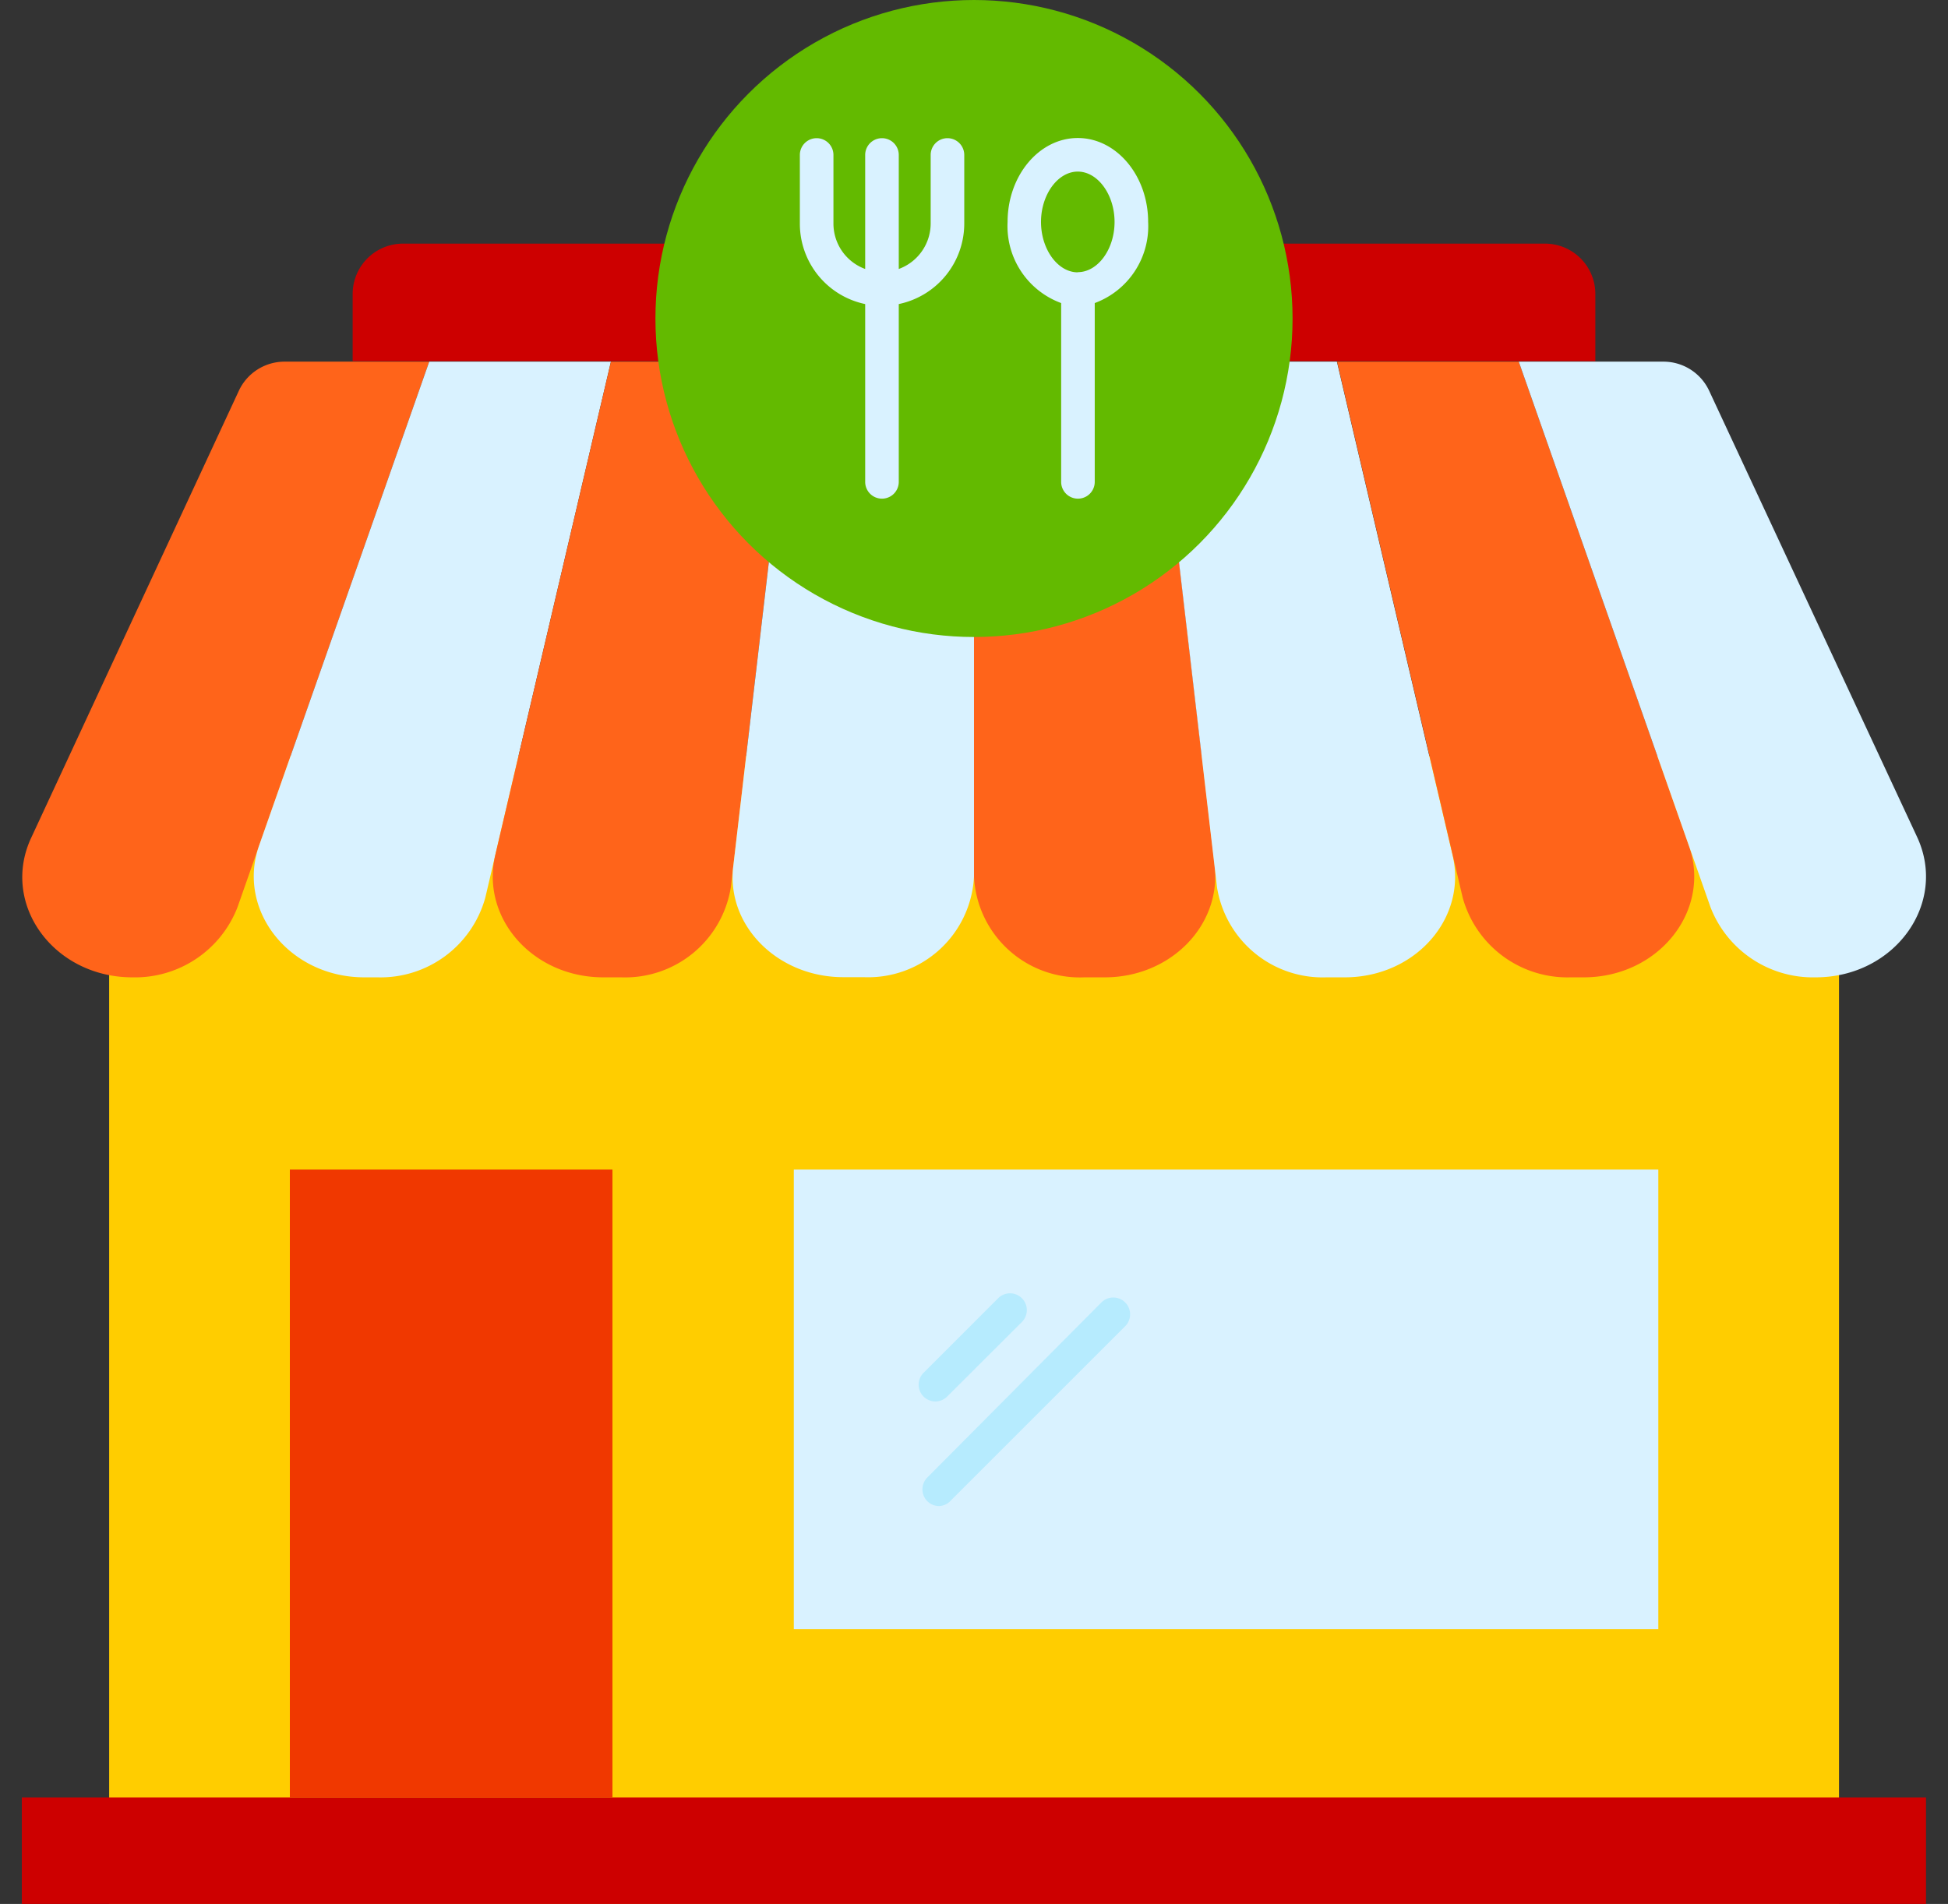 <?xml version="1.0" encoding="UTF-8"?>
<!DOCTYPE svg PUBLIC '-//W3C//DTD SVG 1.0//EN'
          'http://www.w3.org/TR/2001/REC-SVG-20010904/DTD/svg10.dtd'>
<svg height="113.4" preserveAspectRatio="xMidYMid meet" version="1.0" viewBox="6.0 7.3 116.0 113.4" width="116.0" xmlns="http://www.w3.org/2000/svg" xmlns:xlink="http://www.w3.org/1999/xlink" zoomAndPan="magnify"
><rect x="6.0" y="7.3" width="116.0" height="113.4" fill="#333333" stroke="none"/><g
  ><g id="change1_1"
    ><path d="M30,21.81H98a3,3,0,0,1,3,3v4a0,0,0,0,1,0,0H27a0,0,0,0,1,0,0v-4A3,3,0,0,1,30,21.81Z" fill="#cd0000"
    /></g
    ><g id="change2_1"
    ><path d="M12.5 52.32H115.51V120.69H12.5z" fill="#ffcd00"
    /></g
    ><g id="change1_2"
    ><path d="M7.3 114.36H120.69V120.7H7.3z" fill="#cd0000"
    /></g
    ><g
    ><g id="change3_1"
      ><path d="M31.56,28.84,20.14,61.34a6.54,6.54,0,0,1-6.26,4.17h0c-4.71,0-7.89-4.4-6-8.36L20.22,30.58a3,3,0,0,1,2.72-1.74Z" fill="#ff641a"
      /></g
      ><g id="change4_2"
      ><path d="M42.38,28.84,34.9,60.76a6.47,6.47,0,0,1-6.42,4.75h-.79c-4.46,0-7.62-4-6.26-7.85L31.56,28.84Z" fill="#d9f2ff"
      /></g
      ><g id="change3_2"
      ><path d="M53.18,28.84l-3.66,31.3A6.37,6.37,0,0,1,43,65.51H41.92c-4.19,0-7.3-3.52-6.43-7.27l6.89-29.4Z" fill="#ff641a"
      /></g
      ><g id="change4_3"
      ><path d="M64,28.84V59.5a6.31,6.31,0,0,1-6.57,6H56.21c-3.91,0-7-3.09-6.54-6.65l3.51-30Z" fill="#d9f2ff"
      /></g
      ><g id="change3_3"
      ><path d="M71.79,65.51H70.57a6.31,6.31,0,0,1-6.57-6V28.84H74.82l3.51,30C78.74,62.42,75.7,65.51,71.79,65.51Z" fill="#ff641a"
      /></g
      ><g id="change4_4"
      ><path d="M86.08,65.51H85a6.37,6.37,0,0,1-6.53-5.37l-3.66-31.3h10.8l6.89,29.4C93.38,62,90.27,65.51,86.08,65.51Z" fill="#d9f2ff"
      /></g
      ><g id="change3_4"
      ><path d="M100.31,65.51h-.79a6.47,6.47,0,0,1-6.42-4.75L85.62,28.84H96.44l10.13,28.82C107.93,61.54,104.77,65.51,100.31,65.51Z" fill="#ff641a"
      /></g
      ><g id="change4_5"
      ><path d="M114.12,65.51h0a6.54,6.54,0,0,1-6.26-4.17L96.44,28.84h8.62a3,3,0,0,1,2.72,1.74l12.38,26.57C122,61.11,118.83,65.51,114.12,65.51Z" fill="#d9f2ff"
      /></g
    ></g
    ><g id="change5_1"
    ><circle cx="64" cy="26.27" fill="#63ba00" r="18.97"
    /></g
    ><g fill="#d9f2ff" id="change4_6"
    ><path d="M62.42,15.53a1,1,0,0,0-1,1v4.09a2.89,2.89,0,0,1-1.9,2.7V16.53a1,1,0,0,0-2,0v6.79a2.88,2.88,0,0,1-1.89-2.7V16.53a1,1,0,0,0-2,0v4.09a4.89,4.89,0,0,0,3.89,4.79V36a1,1,0,0,0,2,0V25.41a4.9,4.9,0,0,0,3.9-4.79V16.53A1,1,0,0,0,62.42,15.53Z"
      /><path d="M74.37,20.52c0-2.75-1.88-5-4.19-5S66,17.77,66,20.52a4.88,4.88,0,0,0,3.19,4.83V36a1,1,0,0,0,2,0V25.35A4.88,4.88,0,0,0,74.37,20.52Zm-4.19,3c-1.19,0-2.19-1.37-2.19-3s1-3,2.19-3,2.19,1.37,2.19,3S71.37,23.51,70.18,23.51Z"
    /></g
    ><g
    ><g id="change6_1"
      ><path d="M23.26 76.96H42.47V114.36H23.26z" fill="#f03800"
      /></g
      ><g
      ><g id="change4_1"
        ><path d="M53.27 76.96H104.75V104.33H53.27z" fill="#d9f2ff"
        /></g
        ><g fill="#b6ebfe" id="change7_1"
        ><path d="M61.68,90.77A1,1,0,0,1,61,89.06l4.44-4.44a1,1,0,0,1,1.41,0,1,1,0,0,1,0,1.42l-4.44,4.43A1,1,0,0,1,61.68,90.77Z"
          /><path d="M61.93,97a1,1,0,0,1-.71-.29,1,1,0,0,1,0-1.41L71.59,84.87A1,1,0,0,1,73,86.29L62.63,96.66A1,1,0,0,1,61.93,97Z"
        /></g
      ></g
    ></g
  ></g
></svg
>
